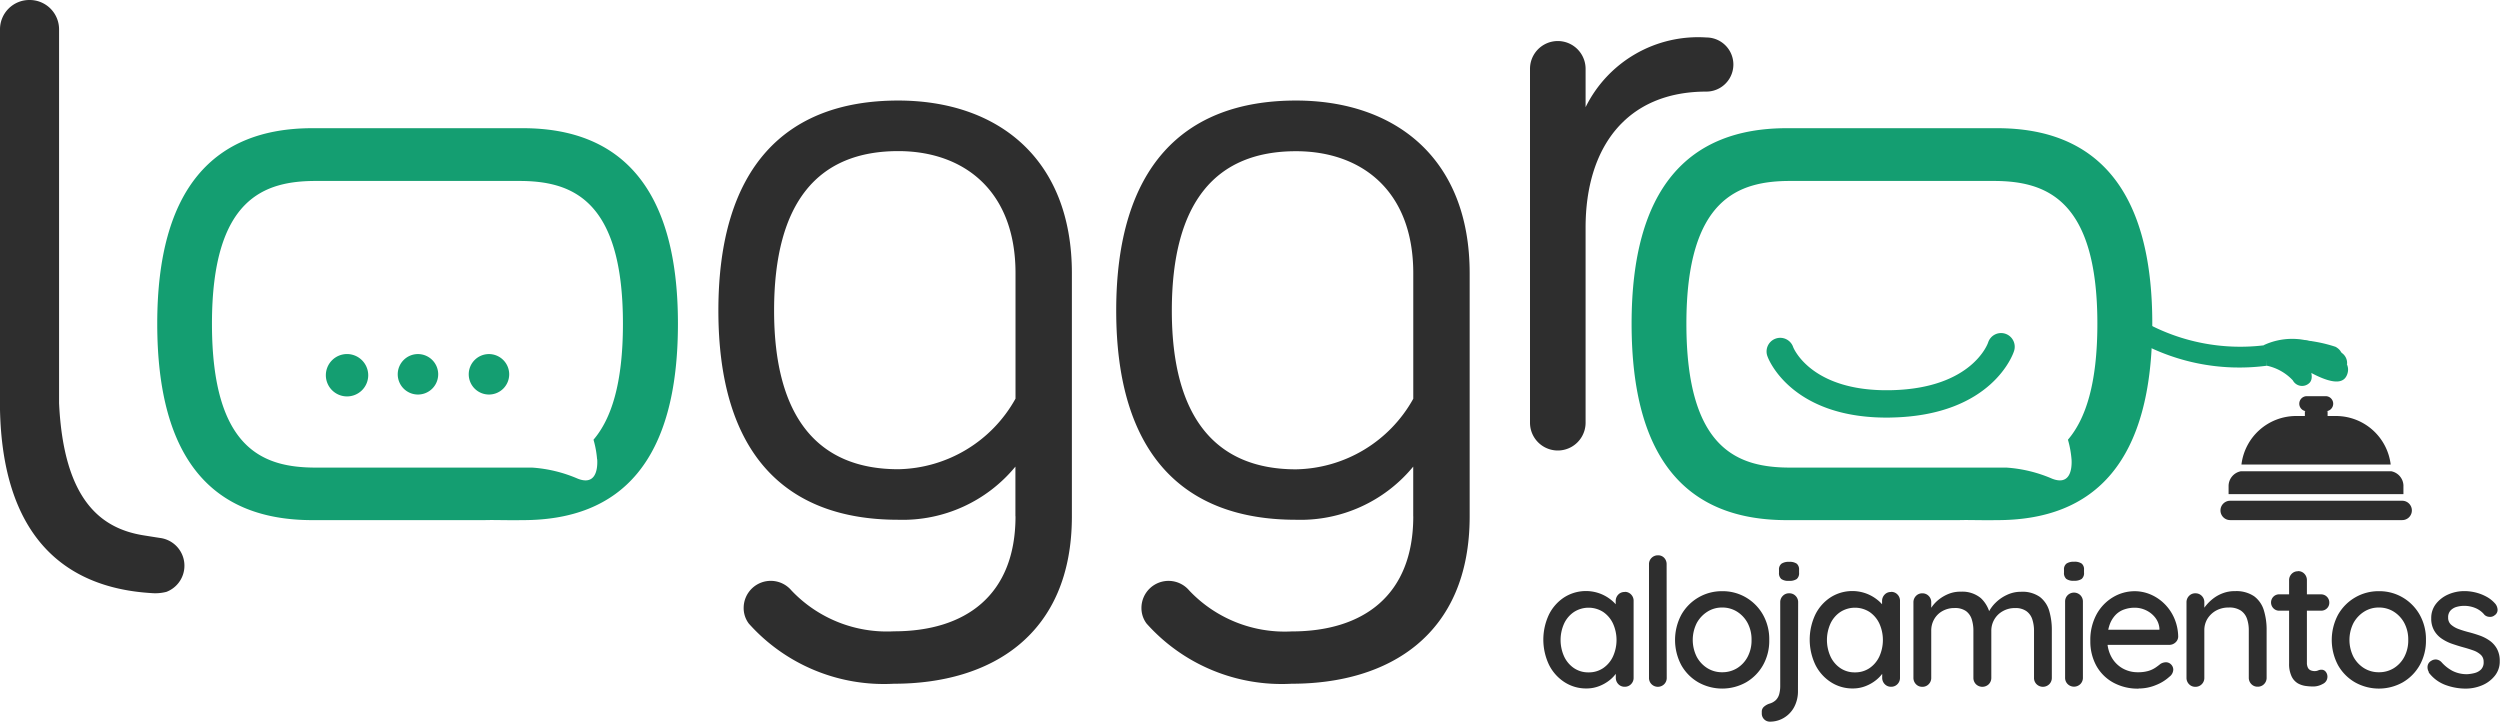<svg xmlns="http://www.w3.org/2000/svg" xmlns:xlink="http://www.w3.org/1999/xlink" width="97" height="28" viewBox="0 0 97 28">
  <defs>
    <clipPath id="clip-path">
      <rect id="Rectángulo_2325" data-name="Rectángulo 2325" width="97" height="28" fill="none"/>
    </clipPath>
  </defs>
  <g id="Grupo_2224" data-name="Grupo 2224" transform="translate(0 0)">
    <g id="Grupo_2223" data-name="Grupo 2223" transform="translate(0 0)" clip-path="url(#clip-path)">
      <path id="Trazado_9197" data-name="Trazado 9197" d="M84.113,26.251V24.324a5.662,5.662,0,0,1-4.549,2.063c-4.381,0-6.976-2.569-6.976-8.116s2.6-8.15,6.976-8.15c3.841,0,6.74,2.232,6.74,6.7v9.434c0,4.6-3.135,6.494-6.908,6.494a7.028,7.028,0,0,1-5.627-2.334,1,1,0,0,1-.2-.609,1.051,1.051,0,0,1,1.854-.676A5.1,5.1,0,0,0,79.4,30.715c2.763,0,4.717-1.386,4.717-4.464m0-9.434c0-3.213-2.022-4.734-4.549-4.734-3.1,0-4.818,1.961-4.818,6.188,0,4.16,1.718,6.155,4.818,6.155a5.312,5.312,0,0,0,4.549-2.739Z" transform="translate(-44.715 -6.22)" fill="#2e2e2e"/>
      <path id="Trazado_9198" data-name="Trazado 9198" d="M124.31,26.251V24.324a5.661,5.661,0,0,1-4.55,2.063c-4.38,0-6.974-2.569-6.974-8.116s2.594-8.15,6.974-8.15c3.842,0,6.74,2.232,6.74,6.7v9.434c0,4.6-3.135,6.494-6.908,6.494a7.028,7.028,0,0,1-5.627-2.334,1,1,0,0,1-.2-.609,1.051,1.051,0,0,1,1.853-.676,5.1,5.1,0,0,0,3.976,1.589c2.764,0,4.718-1.386,4.718-4.464m0-9.434c0-3.213-2.022-4.734-4.55-4.734-3.1,0-4.818,1.961-4.818,6.188,0,4.16,1.719,6.155,4.818,6.155a5.312,5.312,0,0,0,4.55-2.739Z" transform="translate(-69.477 -6.22)" fill="#2e2e2e"/>
      <path id="Trazado_9199" data-name="Trazado 9199" d="M156.753,6.478a4.865,4.865,0,0,1,4.684-2.705,1.048,1.048,0,0,1,0,2.1c-3.1,0-4.684,2.164-4.684,5.276V18.72a1.078,1.078,0,1,1-2.157,0V4.99a1.078,1.078,0,1,1,2.157,0Z" transform="translate(-95.232 -2.319)" fill="#2e2e2e"/>
      <path id="Trazado_9200" data-name="Trazado 9200" d="M34.566,36.471a.822.822,0,1,1-.822-.825.824.824,0,0,1,.822.825" transform="translate(-20.279 -21.909)" fill="#149e71"/>
      <path id="Trazado_9201" data-name="Trazado 9201" d="M41.76,36.435a.785.785,0,1,1-.784-.788.786.786,0,0,1,.784.788" transform="translate(-24.758 -21.909)" fill="#149e71"/>
      <path id="Trazado_9202" data-name="Trazado 9202" d="M48.932,36.435a.785.785,0,1,1-.785-.788.787.787,0,0,1,.785.788" transform="translate(-29.175 -21.909)" fill="#149e71"/>
      <path id="Trazado_9203" data-name="Trazado 9203" d="M6.46,22.963a1.086,1.086,0,0,0-.232-2.088c-.049-.006-.567-.089-.673-.106C3.913,20.5,2.469,19.4,2.292,15.644V1.15A1.139,1.139,0,0,0,1.146,0,1.138,1.138,0,0,0,0,1.15V15.872a.173.173,0,0,0,0,.021C.1,20.659,2.362,22.8,5.876,23.012a1.713,1.713,0,0,0,.584-.049" transform="translate(0 0)" fill="#2e2e2e"/>
      <path id="Trazado_9204" data-name="Trazado 9204" d="M30.061,12.9H21.9c-3.82,0-6.019,2.333-6.019,7.583,0,5.331,2.2,7.624,6.019,7.624h6.68c.417-.012.786.01,1.485,0,3.818,0,6.019-2.293,6.019-7.624,0-5.25-2.2-7.583-6.019-7.583m2.887,12.847c.026.466-.1,1.009-.754.752a5.358,5.358,0,0,0-1.768-.43c-.033,0-1.877,0-1.973,0H22.042c-2,0-4.038-.662-4.038-5.582,0-4.881,2.042-5.54,4.038-5.54h7.87c2,0,4.038.659,4.038,5.54,0,2.319-.452,3.692-1.142,4.5a3.83,3.83,0,0,1,.139.759" transform="translate(-9.78 -7.926)" fill="#149e71"/>
      <path id="Trazado_9205" data-name="Trazado 9205" d="M183.393,36.809c-3.872.093-4.8-2.25-4.836-2.353a.53.53,0,1,1,.989-.379c.032.082.747,1.745,3.822,1.671,3.134-.075,3.737-1.828,3.742-1.848a.527.527,0,0,1,.664-.343.532.532,0,0,1,.343.669c-.03.105-.845,2.49-4.722,2.582" transform="translate(-109.971 -20.609)" fill="#149e71"/>
      <path id="Trazado_9206" data-name="Trazado 9206" d="M179.047,12.9h-8.166c-3.82,0-6.019,2.333-6.019,7.583,0,5.331,2.2,7.624,6.019,7.624h6.68c.417-.012.786.01,1.485,0,3.818,0,6.019-2.293,6.019-7.624,0-5.25-2.2-7.583-6.019-7.583m2.886,12.847c.026.466-.1,1.009-.754.752a5.358,5.358,0,0,0-1.768-.43c-.033,0-1.877,0-1.973,0h-6.411c-2,0-4.038-.662-4.038-5.582,0-4.881,2.042-5.54,4.038-5.54h7.87c2,0,4.038.659,4.038,5.54,0,2.319-.452,3.692-1.142,4.5a3.829,3.829,0,0,1,.139.759" transform="translate(-101.556 -7.926)" fill="#149e71"/>
      <path id="Trazado_9207" data-name="Trazado 9207" d="M220.541,34.174a8.121,8.121,0,0,1-5.3-1.121l.622-.538a7.682,7.682,0,0,0,4.57.867,2.486,2.486,0,0,1,.109.792" transform="translate(-132.589 -19.984)" fill="#149e71"/>
      <path id="Trazado_9208" data-name="Trazado 9208" d="M232.219,34.216a5.462,5.462,0,0,1,1.45.271c.294.169.234.361.234.361a3.459,3.459,0,0,1-1.683-.632" transform="translate(-143.048 -21.03)" fill="#149e71"/>
      <path id="Trazado_9209" data-name="Trazado 9209" d="M232.287,34.411a6.153,6.153,0,0,1,1.612.4.476.476,0,0,1,.255.482,4.372,4.372,0,0,1-1.867-.882" transform="translate(-143.09 -21.149)" fill="#149e71"/>
      <path id="Trazado_9210" data-name="Trazado 9210" d="M228.74,34.374a2.608,2.608,0,0,1,2.2,0c1.132.461,1.126.9,1.033,1.143s-.359.484-1.387-.062a1.791,1.791,0,0,0-.225-.517s.4.607.166.886a.407.407,0,0,1-.661-.084,1.93,1.93,0,0,0-1.009-.568Z" transform="translate(-140.905 -20.983)" fill="#149e71"/>
      <path id="Trazado_9211" data-name="Trazado 9211" d="M231.415,50.415H224.74a.375.375,0,0,0,0,.751h6.675a.375.375,0,0,0,0-.751" transform="translate(-138.21 -30.986)" fill="#2e2e2e"/>
      <path id="Trazado_9212" data-name="Trazado 9212" d="M232.27,42.539h-5.789a2.138,2.138,0,0,1,2.117-1.884h.344v-.186H229a.292.292,0,0,1,0-.583h.766a.292.292,0,0,1,0,.583h.058v.186h.328a2.141,2.141,0,0,1,2.12,1.884" transform="translate(-139.513 -24.514)" fill="#2e2e2e"/>
      <path id="Trazado_9213" data-name="Trazado 9213" d="M231.966,48.017v.314h-6.784v-.314a.585.585,0,0,1,.481-.574h5.826a.583.583,0,0,1,.478.574" transform="translate(-138.713 -29.159)" fill="#2e2e2e"/>
      <path id="Trazado_9214" data-name="Trazado 9214" d="M159.109,59.545a.33.33,0,0,1,.244.1.343.343,0,0,1,.1.252v2.979a.341.341,0,0,1-.1.251.33.33,0,0,1-.244.1.327.327,0,0,1-.247-.1.349.349,0,0,1-.1-.251v-.5l.138.021a.518.518,0,0,1-.1.276,1.347,1.347,0,0,1-.271.293,1.526,1.526,0,0,1-.406.234,1.339,1.339,0,0,1-.5.093,1.534,1.534,0,0,1-.852-.245,1.7,1.7,0,0,1-.6-.672,2.277,2.277,0,0,1,0-1.955,1.693,1.693,0,0,1,.594-.666,1.572,1.572,0,0,1,1.38-.145,1.566,1.566,0,0,1,.437.249,1.264,1.264,0,0,1,.288.32.618.618,0,0,1,.1.32l-.212.022V59.9a.355.355,0,0,1,.1-.249.322.322,0,0,1,.247-.1m-1.4,3.118a.987.987,0,0,0,.567-.165,1.115,1.115,0,0,0,.381-.452,1.554,1.554,0,0,0,0-1.278,1.114,1.114,0,0,0-.381-.449,1.05,1.05,0,0,0-1.131,0,1.1,1.1,0,0,0-.384.449,1.555,1.555,0,0,0,0,1.278,1.108,1.108,0,0,0,.382.452.981.981,0,0,0,.567.165" transform="translate(-96.069 -36.581)" fill="#2e2e2e"/>
      <path id="Trazado_9215" data-name="Trazado 9215" d="M167.308,60.656a.34.34,0,0,1-.1.251.348.348,0,0,1-.488,0,.34.34,0,0,1-.1-.251v-4.4a.335.335,0,0,1,.1-.251.342.342,0,0,1,.247-.1.318.318,0,0,1,.244.1.354.354,0,0,1,.093.251Z" transform="translate(-102.639 -34.359)" fill="#2e2e2e"/>
      <path id="Trazado_9216" data-name="Trazado 9216" d="M172.907,61.415a1.923,1.923,0,0,1-.243.976,1.781,1.781,0,0,1-.657.665,1.895,1.895,0,0,1-1.852,0,1.774,1.774,0,0,1-.659-.665,2.085,2.085,0,0,1,0-1.958,1.8,1.8,0,0,1,1.584-.914,1.78,1.78,0,0,1,.927.245,1.809,1.809,0,0,1,.657.669,1.932,1.932,0,0,1,.243.982m-.687,0a1.364,1.364,0,0,0-.151-.658,1.173,1.173,0,0,0-.409-.442,1.066,1.066,0,0,0-.581-.162,1.049,1.049,0,0,0-.573.162,1.2,1.2,0,0,0-.413.442,1.46,1.46,0,0,0,0,1.307,1.166,1.166,0,0,0,.413.442,1.066,1.066,0,0,0,.573.158,1.084,1.084,0,0,0,.581-.158,1.14,1.14,0,0,0,.409-.442,1.355,1.355,0,0,0,.151-.649" transform="translate(-104.26 -36.581)" fill="#2e2e2e"/>
      <path id="Trazado_9217" data-name="Trazado 9217" d="M179.423,61.565a1.3,1.3,0,0,1-.151.642,1.081,1.081,0,0,1-.4.414,1.039,1.039,0,0,1-.53.145.308.308,0,0,1-.234-.094.312.312,0,0,1-.089-.224v-.062a.251.251,0,0,1,.086-.2.613.613,0,0,1,.209-.118.586.586,0,0,0,.252-.14.52.52,0,0,0,.131-.234,1.222,1.222,0,0,0,.038-.307V58.13a.338.338,0,0,1,.1-.244.326.326,0,0,1,.247-.1.33.33,0,0,1,.248.1.339.339,0,0,1,.1.244Zm-.357-4.262a.462.462,0,0,1-.29-.072.3.3,0,0,1-.089-.245v-.109a.278.278,0,0,1,.1-.242.494.494,0,0,1,.29-.069.475.475,0,0,1,.3.072.29.29,0,0,1,.089.238v.109a.292.292,0,0,1-.093.249.5.5,0,0,1-.3.069" transform="translate(-109.662 -34.766)" fill="#2e2e2e"/>
      <path id="Trazado_9218" data-name="Trazado 9218" d="M186.025,59.545a.331.331,0,0,1,.244.1.343.343,0,0,1,.1.252v2.979a.341.341,0,0,1-.1.251.33.33,0,0,1-.244.1.327.327,0,0,1-.247-.1.349.349,0,0,1-.1-.251v-.5l.138.021a.518.518,0,0,1-.1.276,1.347,1.347,0,0,1-.272.293,1.526,1.526,0,0,1-.406.234,1.339,1.339,0,0,1-.5.093,1.534,1.534,0,0,1-.852-.245,1.7,1.7,0,0,1-.6-.672,2.277,2.277,0,0,1,0-1.955,1.693,1.693,0,0,1,.594-.666,1.572,1.572,0,0,1,1.38-.145,1.567,1.567,0,0,1,.437.249,1.265,1.265,0,0,1,.288.32.619.619,0,0,1,.1.32l-.212.022V59.9a.355.355,0,0,1,.1-.249.322.322,0,0,1,.247-.1m-1.4,3.118a.987.987,0,0,0,.567-.165,1.115,1.115,0,0,0,.381-.452,1.555,1.555,0,0,0,0-1.278,1.114,1.114,0,0,0-.381-.449,1.05,1.05,0,0,0-1.131,0,1.1,1.1,0,0,0-.384.449,1.554,1.554,0,0,0,0,1.278,1.108,1.108,0,0,0,.382.452.982.982,0,0,0,.567.165" transform="translate(-112.649 -36.581)" fill="#2e2e2e"/>
      <path id="Trazado_9219" data-name="Trazado 9219" d="M195.208,59.571a1.121,1.121,0,0,1,.784.252,1.243,1.243,0,0,1,.364.68l-.11-.035.048-.111a1.408,1.408,0,0,1,.271-.362,1.527,1.527,0,0,1,.436-.3,1.248,1.248,0,0,1,.543-.121,1.173,1.173,0,0,1,.735.2,1.058,1.058,0,0,1,.364.545,2.632,2.632,0,0,1,.1.762V62.91a.347.347,0,0,1-.1.251.352.352,0,0,1-.491,0,.336.336,0,0,1-.1-.251V61.089a1.412,1.412,0,0,0-.066-.442.627.627,0,0,0-.227-.32.721.721,0,0,0-.442-.121.936.936,0,0,0-.478.121.863.863,0,0,0-.444.762V62.91a.347.347,0,0,1-.1.251.356.356,0,0,1-.495,0,.347.347,0,0,1-.1-.251V61.082a1.446,1.446,0,0,0-.065-.442.634.634,0,0,0-.223-.317.724.724,0,0,0-.44-.118.938.938,0,0,0-.475.118.828.828,0,0,0-.319.317.877.877,0,0,0-.114.442V62.91a.341.341,0,0,1-.1.251.332.332,0,0,1-.244.1.327.327,0,0,1-.247-.1.349.349,0,0,1-.1-.251V59.985a.349.349,0,0,1,.1-.251.327.327,0,0,1,.247-.1.333.333,0,0,1,.244.1.341.341,0,0,1,.1.251v.407l-.131.076a1.152,1.152,0,0,1,.158-.311,1.332,1.332,0,0,1,.279-.291,1.522,1.522,0,0,1,.375-.213,1.189,1.189,0,0,1,.446-.083" transform="translate(-119.132 -36.613)" fill="#2e2e2e"/>
      <path id="Trazado_9220" data-name="Trazado 9220" d="M208.929,57.3a.458.458,0,0,1-.289-.073.3.3,0,0,1-.089-.245v-.109a.277.277,0,0,1,.1-.242.488.488,0,0,1,.288-.069.474.474,0,0,1,.3.072.287.287,0,0,1,.089.238v.109a.291.291,0,0,1-.093.249.5.5,0,0,1-.3.069m.35,3.759a.345.345,0,0,1-.1.251.352.352,0,0,1-.491,0,.34.34,0,0,1-.1-.251V58.111a.343.343,0,0,1,.1-.252.351.351,0,0,1,.491,0,.348.348,0,0,1,.1.252Z" transform="translate(-128.468 -34.766)" fill="#2e2e2e"/>
      <path id="Trazado_9221" data-name="Trazado 9221" d="M213.086,63.3a1.973,1.973,0,0,1-.986-.238,1.664,1.664,0,0,1-.654-.655,1.954,1.954,0,0,1-.23-.956,2.079,2.079,0,0,1,.244-1.038,1.747,1.747,0,0,1,.639-.662,1.632,1.632,0,0,1,.835-.231,1.57,1.57,0,0,1,.636.134,1.722,1.722,0,0,1,.539.373,1.772,1.772,0,0,1,.371.558,1.869,1.869,0,0,1,.145.7.312.312,0,0,1-.11.227.351.351,0,0,1-.241.09h-2.666l-.165-.587h2.585l-.131.124v-.172a.782.782,0,0,0-.165-.425.991.991,0,0,0-.355-.282,1.014,1.014,0,0,0-.442-.1,1.216,1.216,0,0,0-.4.066.843.843,0,0,0-.337.211,1.06,1.06,0,0,0-.233.382,1.668,1.668,0,0,0-.09.589,1.336,1.336,0,0,0,.159.663,1.131,1.131,0,0,0,.425.438,1.18,1.18,0,0,0,.6.155,1.409,1.409,0,0,0,.413-.052,1.009,1.009,0,0,0,.273-.128c.074-.05.138-.1.193-.144a.418.418,0,0,1,.206-.063.276.276,0,0,1,.207.087.287.287,0,0,1,.083.2.358.358,0,0,1-.152.276,1.67,1.67,0,0,1-.511.317,1.747,1.747,0,0,1-.684.138" transform="translate(-130.111 -36.581)" fill="#2e2e2e"/>
      <path id="Trazado_9222" data-name="Trazado 9222" d="M222.815,59.518a1.229,1.229,0,0,1,.756.2,1.059,1.059,0,0,1,.375.545,2.545,2.545,0,0,1,.107.762v1.849a.345.345,0,0,1-.1.251.334.334,0,0,1-.244.1.329.329,0,0,1-.248-.1.348.348,0,0,1-.1-.251V61.036a1.339,1.339,0,0,0-.069-.445.637.637,0,0,0-.237-.318.8.8,0,0,0-.471-.12,1,1,0,0,0-.495.12.92.92,0,0,0-.333.318.842.842,0,0,0-.12.445v1.842a.34.34,0,0,1-.1.251.333.333,0,0,1-.245.1.327.327,0,0,1-.247-.1.347.347,0,0,1-.1-.251V59.952a.347.347,0,0,1,.1-.251.328.328,0,0,1,.247-.1.334.334,0,0,1,.245.1.34.34,0,0,1,.1.251v.386l-.123.069a.967.967,0,0,1,.168-.306,1.657,1.657,0,0,1,.292-.291,1.422,1.422,0,0,1,.384-.213,1.276,1.276,0,0,1,.454-.08" transform="translate(-136.108 -36.581)" fill="#2e2e2e"/>
      <path id="Trazado_9223" data-name="Trazado 9223" d="M229.795,58.409h1.615a.317.317,0,0,1,.323.325.3.3,0,0,1-.093.22.321.321,0,0,1-.23.089h-1.615a.311.311,0,0,1-.23-.093.321.321,0,0,1,0-.451.314.314,0,0,1,.23-.091m.721-.9a.329.329,0,0,1,.248.1.352.352,0,0,1,.1.252v3.2a.425.425,0,0,0,.041.2.222.222,0,0,0,.113.1.429.429,0,0,0,.148.027.323.323,0,0,0,.134-.027.316.316,0,0,1,.141-.027.2.2,0,0,1,.15.075.3.3,0,0,1,.069.207.305.305,0,0,1-.179.269.751.751,0,0,1-.384.1,2.275,2.275,0,0,1-.275-.02.863.863,0,0,1-.306-.1.628.628,0,0,1-.243-.266,1.125,1.125,0,0,1-.1-.514V57.865a.344.344,0,0,1,.1-.252.329.329,0,0,1,.243-.1" transform="translate(-141.356 -35.348)" fill="#2e2e2e"/>
      <path id="Trazado_9224" data-name="Trazado 9224" d="M239.261,61.415a1.924,1.924,0,0,1-.243.976,1.782,1.782,0,0,1-.657.665,1.894,1.894,0,0,1-1.852,0,1.774,1.774,0,0,1-.659-.665,2.085,2.085,0,0,1,0-1.958,1.8,1.8,0,0,1,1.584-.914,1.78,1.78,0,0,1,.927.245,1.809,1.809,0,0,1,.657.669,1.932,1.932,0,0,1,.243.982m-.687,0a1.364,1.364,0,0,0-.151-.658,1.173,1.173,0,0,0-.409-.442,1.066,1.066,0,0,0-.581-.162,1.049,1.049,0,0,0-.573.162,1.2,1.2,0,0,0-.413.442,1.461,1.461,0,0,0,0,1.307,1.166,1.166,0,0,0,.413.442,1.066,1.066,0,0,0,.573.158,1.083,1.083,0,0,0,.581-.158,1.14,1.14,0,0,0,.409-.442,1.355,1.355,0,0,0,.151-.649" transform="translate(-145.134 -36.581)" fill="#2e2e2e"/>
      <path id="Trazado_9225" data-name="Trazado 9225" d="M245.342,62.663a.366.366,0,0,1-.055-.224.273.273,0,0,1,.144-.218.307.307,0,0,1,.2-.051.327.327,0,0,1,.2.106,1.517,1.517,0,0,0,.429.338,1.214,1.214,0,0,0,.574.125,1.448,1.448,0,0,0,.282-.045.547.547,0,0,0,.247-.138.39.39,0,0,0,.1-.293.36.36,0,0,0-.111-.276.834.834,0,0,0-.288-.169c-.12-.043-.248-.083-.384-.12s-.3-.088-.444-.138a1.7,1.7,0,0,1-.4-.2.948.948,0,0,1-.292-.314.921.921,0,0,1-.114-.476.881.881,0,0,1,.183-.558,1.22,1.22,0,0,1,.473-.365,1.547,1.547,0,0,1,.636-.131,1.848,1.848,0,0,1,.42.051,1.768,1.768,0,0,1,.426.163,1.2,1.2,0,0,1,.357.289.4.4,0,0,1,.079.214.247.247,0,0,1-.114.22.27.27,0,0,1-.2.062.3.3,0,0,1-.192-.076.886.886,0,0,0-.337-.258,1.123,1.123,0,0,0-.467-.093,1.055,1.055,0,0,0-.271.038.518.518,0,0,0-.237.135.383.383,0,0,0-.1.282.355.355,0,0,0,.114.276.92.92,0,0,0,.3.172,4.012,4.012,0,0,0,.406.124c.141.037.282.081.422.131a1.593,1.593,0,0,1,.379.2.949.949,0,0,1,.274.311.965.965,0,0,1,.107.48.876.876,0,0,1-.2.575,1.247,1.247,0,0,1-.495.363,1.637,1.637,0,0,1-.629.124,2.273,2.273,0,0,1-.781-.141,1.432,1.432,0,0,1-.656-.493" transform="translate(-151.098 -36.581)" fill="#2e2e2e"/>
    </g>
  </g>
</svg>
